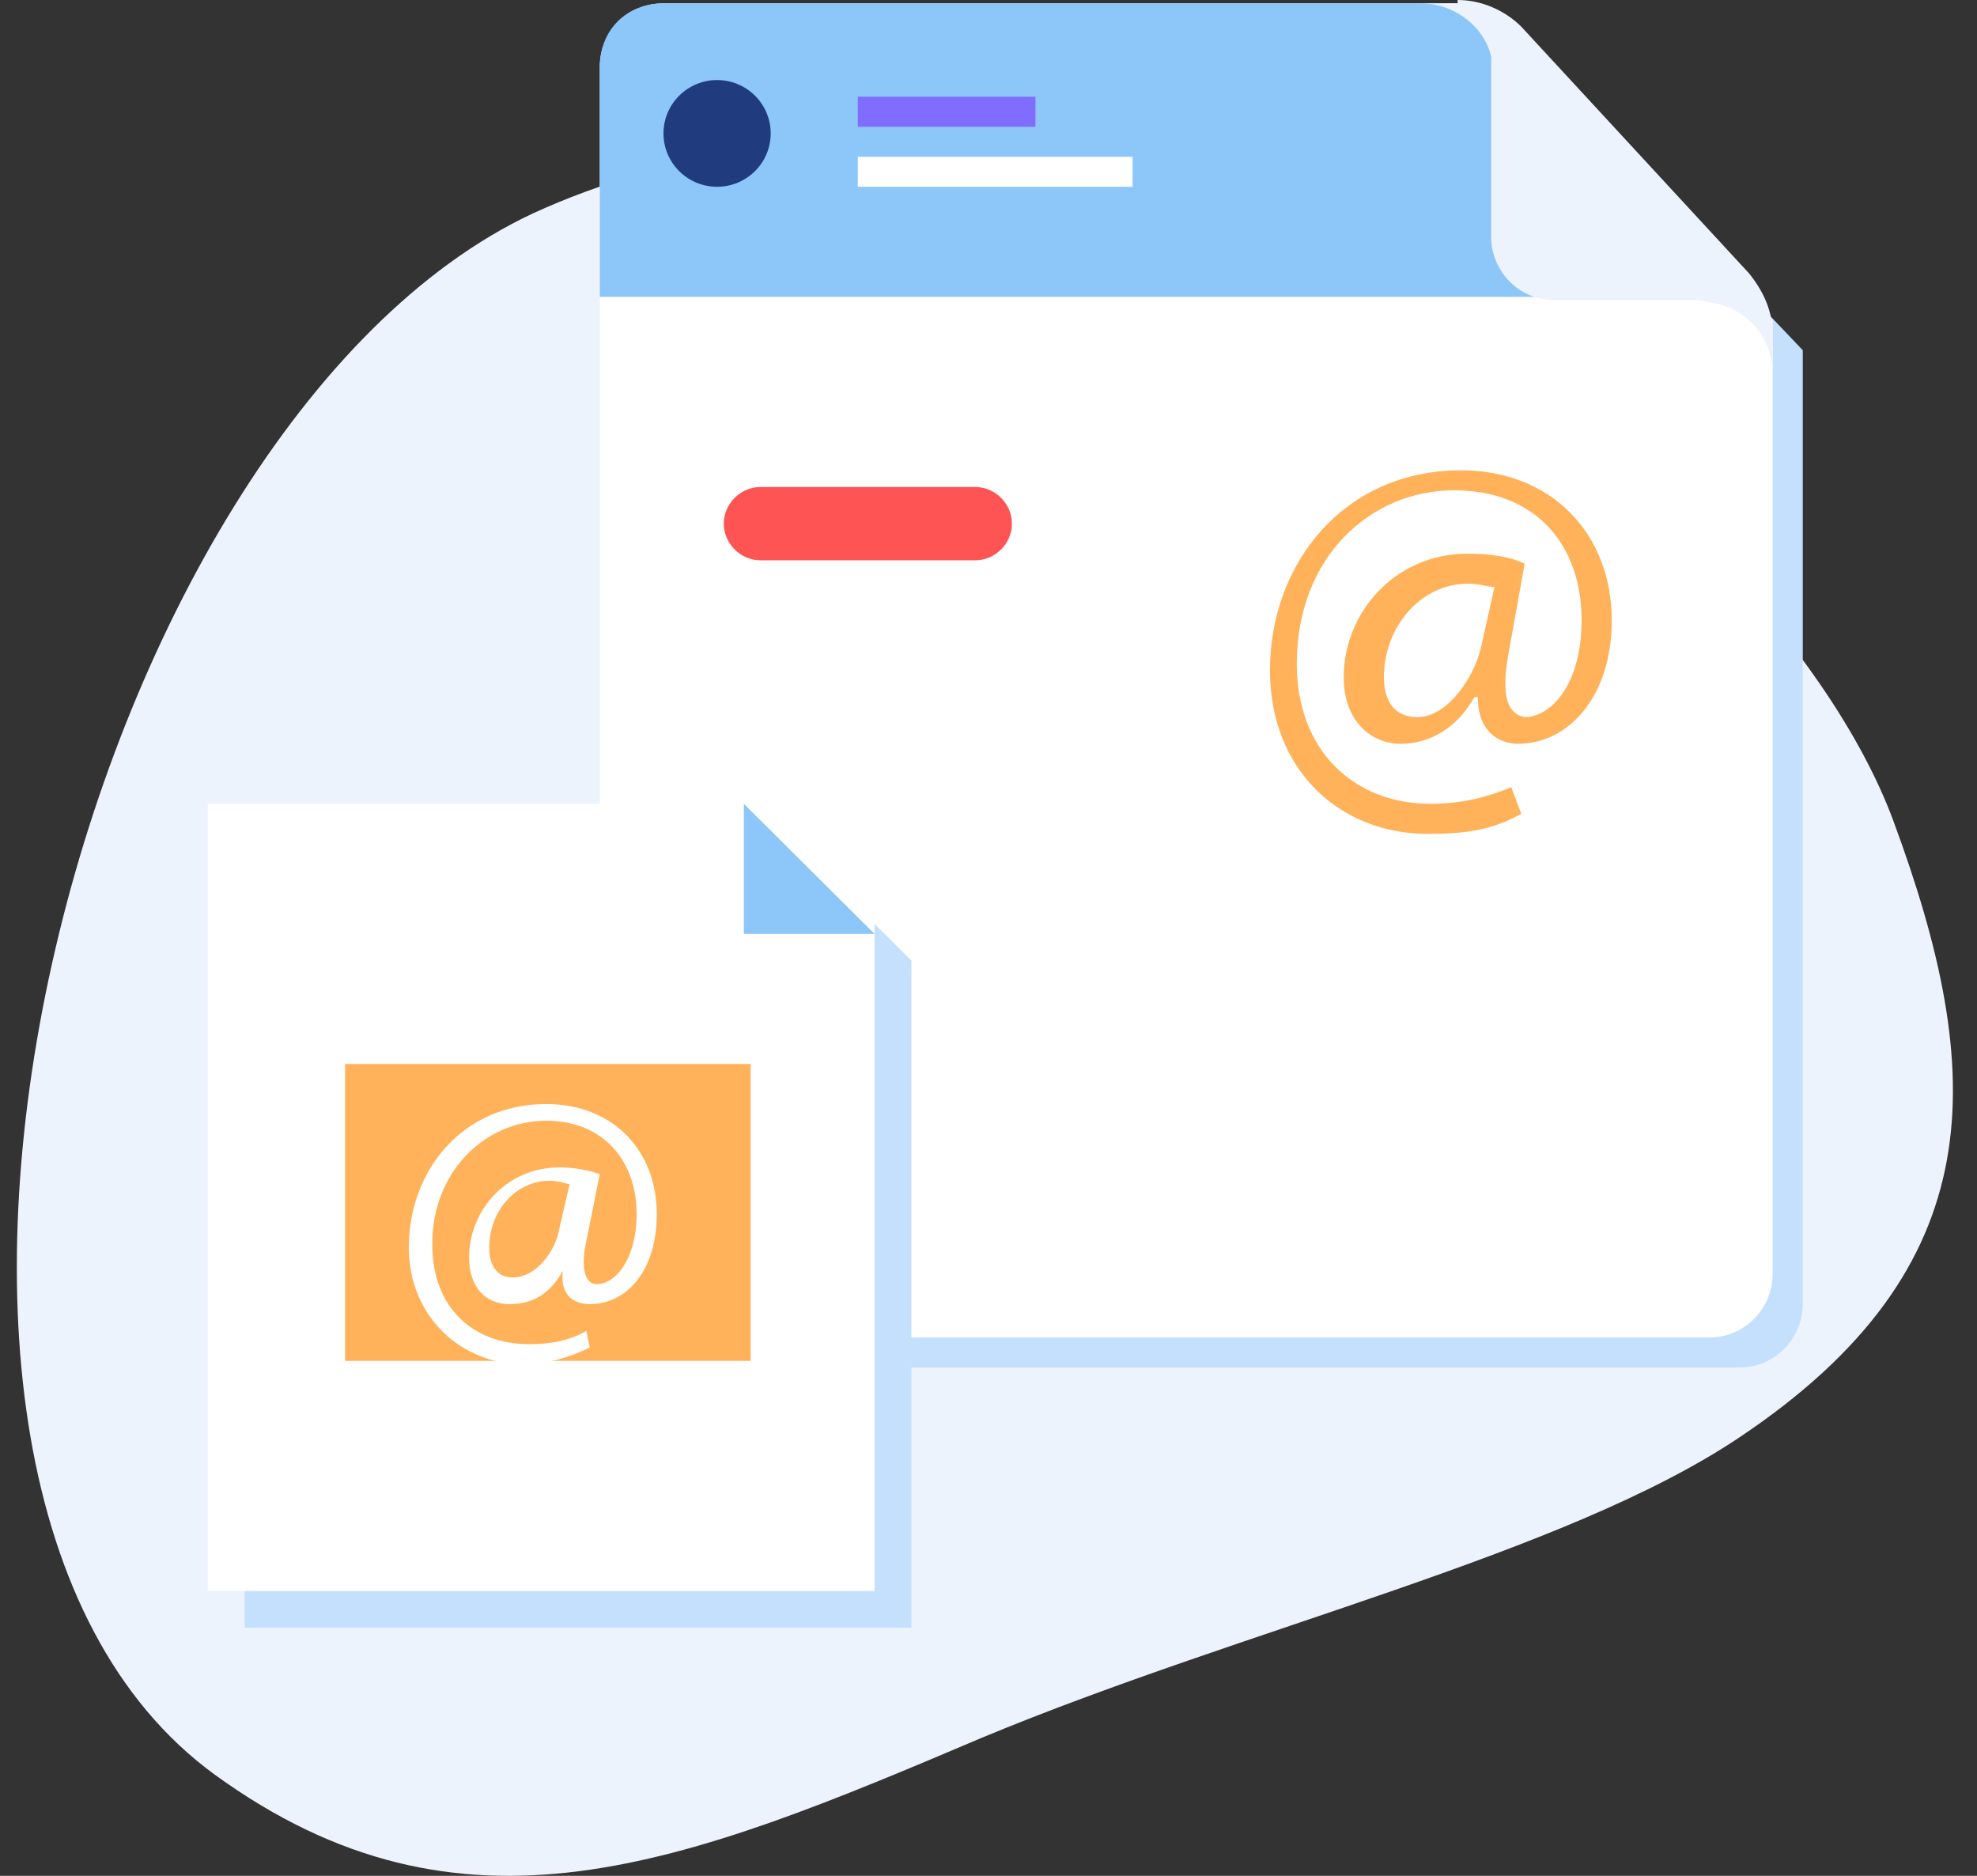 <?xml version="1.0" encoding="UTF-8"?>
<svg width="78px" height="74px" viewBox="0 0 78 74" version="1.1" xmlns="http://www.w3.org/2000/svg" xmlns:xlink="http://www.w3.org/1999/xlink">
    <rect x="0" y="0" width="78" height="74" fill="#333333" stroke="none"/>
    <!-- Generator: Sketch 52.2 (67145) - http://www.bohemiancoding.com/sketch -->
    <title>copywriting</title>
    <desc>Created with Sketch.</desc>
    <g id="Page-1" stroke="none" stroke-width="1" fill="none" fill-rule="evenodd">
        <g id="charidy-creative" transform="translate(-766, -2744)">
            <g id="copywriting" transform="translate(766, 2744)">
                <path d="M74.695,32.368 C78.397,42.368 78.661,50 68.614,56.711 C61.739,61.316 49.18,64.211 38.736,68.553 C26.969,73.553 18.244,77.105 8.461,70 C-7.403,58.421 3.041,16.842 21.02,8.421 C42.834,-1.579 69.671,18.816 74.695,32.368 Z" id="Path" fill="#EDF3FC"></path>
                <g id="Group" transform="translate(22.475, 0)">
                    <path d="M4.892,53.947 L46.139,53.947 C47.593,53.947 48.651,52.763 48.651,51.447 L48.651,13.816 L36.753,1.316 L4.892,1.316 C3.437,1.316 2.38,2.5 2.38,3.816 L2.38,51.447 C2.38,52.895 3.569,53.947 4.892,53.947 Z" id="Path" fill="#C5E0FD"></path>
                    <path d="M3.702,52.763 L44.949,52.763 C46.403,52.763 47.461,51.579 47.461,50.263 L47.461,12.632 L35.563,0.132 L3.702,0.132 C2.247,0.132 1.19,1.316 1.19,2.632 L1.19,50.263 C1.19,51.711 2.38,52.763 3.702,52.763 Z" id="Path" fill="#FFFFFF"></path>
                    <path d="M3.702,0.132 L35.695,0.132 L46.536,11.711 L1.19,11.711 L1.19,2.632 C1.19,1.184 2.247,0.132 3.702,0.132 Z" id="Path" fill="#8DC6F9"></path>
                    <path d="M35.034,0 C35.959,0 36.885,0.395 37.546,1.053 L46.536,10.789 C47.064,11.447 47.461,12.237 47.461,13.158 L47.461,14.737 C47.461,13.421 46.536,12.237 45.214,11.974 L44.553,11.842 L38.868,11.842 C37.414,11.842 36.356,10.658 36.356,9.342 L36.356,2.237 C36.092,1.053 34.902,0.132 33.58,0.132 L35.034,0.132 L35.034,0 Z" id="Path" fill="#EDF3FC"></path>
                    <ellipse id="Oval" fill="#213B7F" cx="5.817" cy="5.263" rx="2.115" ry="2.105"></ellipse>
                    <g transform="translate(10.576, 2.632)" id="Rectangle">
                        <rect fill="#806CFF" x="0.793" y="1.184" width="7.007" height="1.184"></rect>
                        <rect fill="#FFFFFF" x="0.793" y="3.553" width="10.841" height="1.184"></rect>
                    </g>
                </g>
                <g id="Group" transform="translate(7.932, 31.579)">
                    <g transform="translate(1.322, 1.316)" fill="#C5E0FD">
                        <polygon id="Path" points="26.705 31.316 0.397 31.316 0.397 0.263 21.946 0.263 26.705 5"></polygon>
                        <polygon id="Path" points="26.705 5.395 21.549 5.395 21.549 0.263"></polygon>
                        <rect id="Rectangle" x="5.817" y="10.526" width="15.997" height="11.711"></rect>
                    </g>
                    <g>
                        <polygon id="Path" fill="#FFFFFF" points="26.573 31.184 0.264 31.184 0.264 0.132 21.814 0.132 26.573 4.868"></polygon>
                        <polygon id="Path" fill="#8DC6F9" points="26.573 5.263 21.417 5.263 21.417 0.132"></polygon>
                        <rect id="Rectangle" fill="#FFB259" x="5.685" y="10.395" width="15.997" height="11.711"></rect>
                    </g>
                </g>
                <path d="M23.268,53.158 C22.475,53.553 21.549,53.816 20.624,53.816 C18.244,53.816 16.129,51.974 16.129,49.211 C16.129,46.184 18.244,43.553 21.549,43.553 C24.193,43.553 25.912,45.395 25.912,47.895 C25.912,50.132 24.722,51.447 23.268,51.447 C22.607,51.447 22.078,51.053 22.21,50.132 C21.681,51.053 21.02,51.447 20.095,51.447 C19.169,51.447 18.508,50.789 18.508,49.605 C18.508,47.763 19.963,46.053 22.078,46.053 C22.739,46.053 23.268,46.184 23.664,46.316 L23.136,48.947 C22.871,50.132 23.136,50.658 23.532,50.658 C24.325,50.658 25.119,49.605 25.119,47.895 C25.119,45.789 23.797,44.211 21.549,44.211 C19.169,44.211 17.054,46.184 17.054,49.079 C17.054,51.579 18.641,53.026 20.888,53.026 C21.681,53.026 22.475,52.895 23.136,52.5 L23.268,53.158 Z M22.475,46.711 C22.342,46.711 22.078,46.579 21.681,46.579 C20.359,46.579 19.302,47.763 19.302,49.211 C19.302,49.868 19.566,50.395 20.227,50.395 C21.153,50.395 21.946,49.342 22.078,48.421 L22.475,46.711 Z" id="Shape" fill="#FFFFFF" fill-rule="nonzero"></path>
                <path d="M60.02,32.105 C58.831,32.763 57.773,32.895 56.319,32.895 C52.881,32.895 50.105,30.395 50.105,26.447 C50.105,22.237 53.014,18.553 57.641,18.553 C61.21,18.553 63.59,21.053 63.59,24.474 C63.59,27.5 61.871,29.342 59.888,29.342 C59.095,29.342 58.302,28.816 58.302,27.5 L58.169,27.5 C57.508,28.684 56.451,29.342 55.261,29.342 C54.071,29.342 53.014,28.421 53.014,26.711 C53.014,24.211 54.997,21.842 57.905,21.842 C58.831,21.842 59.624,21.974 60.153,22.237 L59.492,25.921 C59.227,27.5 59.492,28.158 60.153,28.289 C61.21,28.289 62.4,26.974 62.4,24.474 C62.4,21.447 60.549,19.342 57.376,19.342 C54.071,19.342 51.163,21.974 51.163,26.184 C51.163,29.605 53.41,31.711 56.451,31.711 C57.641,31.711 58.698,31.447 59.624,31.053 L60.02,32.105 Z M58.963,23.158 C58.698,23.158 58.434,23.026 57.905,23.026 C56.054,23.026 54.6,24.737 54.6,26.711 C54.6,27.632 54.997,28.289 55.922,28.289 C57.112,28.289 58.169,26.711 58.434,25.526 L58.963,23.158 Z" id="Shape" fill="#FFB259" fill-rule="nonzero"></path>
                <path d="M38.471,22.105 L30.01,22.105 C29.217,22.105 28.556,21.447 28.556,20.658 C28.556,19.868 29.217,19.211 30.01,19.211 L38.471,19.211 C39.264,19.211 39.925,19.868 39.925,20.658 C39.925,21.447 39.264,22.105 38.471,22.105 Z" id="Path" fill="#FF5454"></path>
            </g>
        </g>
    </g>
</svg>